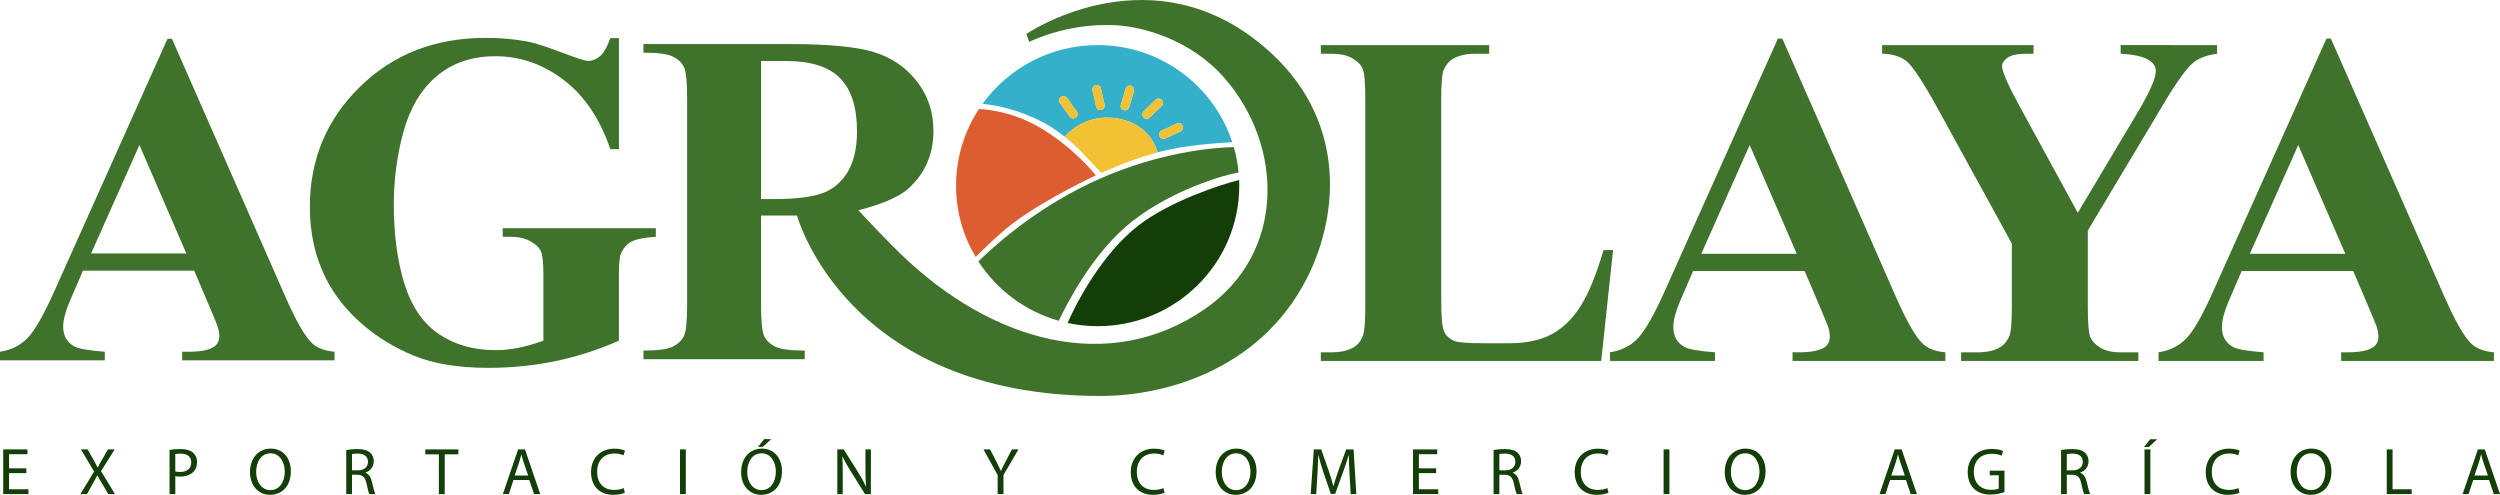<?xml version="1.0" encoding="utf-8"?>
<!-- Generator: Adobe Illustrator 16.0.0, SVG Export Plug-In . SVG Version: 6.00 Build 0)  -->
<!DOCTYPE svg PUBLIC "-//W3C//DTD SVG 1.1//EN" "http://www.w3.org/Graphics/SVG/1.1/DTD/svg11.dtd">
<svg version="1.1" id="Capa_1" xmlns="http://www.w3.org/2000/svg" xmlns:xlink="http://www.w3.org/1999/xlink" x="0px" y="0px"
	 width="182.125px" height="36.047px" viewBox="324.042 -122.408 182.125 36.047"
	 enable-background="new 324.042 -122.408 182.125 36.047" xml:space="preserve">
<g>
	<g>
		<path fill="#3F722A" d="M406.58-106.329c2.903-2.249,6.565-3.319,7.691-3.518c-0.056-0.635-0.176-1.252-0.346-1.847
			c-1.463,0.038-5.323,0.341-9.786,2.317c-4.229,1.873-7.319,4.545-8.82,6.01c1.34,2.074,3.412,3.636,5.854,4.328
			C401.733-100.211,403.666-104.073,406.58-106.329z"/>
		<path fill="#143E07" d="M414.313-109.296c-1.364,0.336-5.024,1.539-7.312,3.296c-2.729,2.1-4.607,5.781-5.185,7.12
			c0.706,0.153,1.438,0.234,2.191,0.234c5.696,0,10.315-4.584,10.315-10.238C414.321-109.021,414.315-109.159,414.313-109.296z"/>
		<path fill="#DC5D2F" d="M403.875-109.632c0,0-1.634-2.087-4.176-3.536c-1.697-0.968-3.313-1.24-4.335-1.302
			c-1.058,1.606-1.673,3.524-1.673,5.589c0,1.896,0.522,3.67,1.427,5.194c0.786-0.789,1.885-1.843,2.811-2.527
			C400.35-108.008,403.875-109.632,403.875-109.632z"/>
		<path fill="#35B0CA" d="M401.602-112.449c0.014-0.017,1.397-1.718,3.779-1.34c2.556,0.405,2.986,2.473,2.986,2.479
			c0.119-0.031,0.238-0.062,0.356-0.091c1.784-0.436,4.046-0.594,5.092-0.648c-1.342-4.104-5.227-7.074-9.808-7.074
			c-3.458,0-6.517,1.69-8.385,4.281c0.973,0.091,2.643,0.399,4.502,1.396C400.63-113.173,401.13-112.823,401.602-112.449z
			 M410.194-113.253c0.07,0.159,0.004,0.346-0.153,0.42l-1.107,0.511c-0.158,0.074-0.347,0.005-0.419-0.154
			c-0.071-0.158-0.004-0.346,0.153-0.418l1.107-0.512C409.935-113.48,410.121-113.412,410.194-113.253z M407.355-114.293
			l0.875-0.848c0.128-0.122,0.326-0.118,0.448,0.007c0.12,0.126,0.117,0.327-0.009,0.447l-0.878,0.846
			c-0.125,0.123-0.324,0.118-0.444-0.008C407.226-113.972,407.231-114.172,407.355-114.293z M405.697-114.779l0.348-1.169
			c0.052-0.167,0.226-0.261,0.392-0.211c0.168,0.051,0.263,0.226,0.215,0.393l-0.351,1.168c-0.05,0.167-0.226,0.263-0.394,0.212
			C405.74-114.437,405.646-114.611,405.697-114.779z M403.869-116.205c0.171-0.038,0.34,0.069,0.375,0.238l0.264,1.191
			c0.036,0.171-0.07,0.339-0.24,0.376c-0.169,0.038-0.336-0.069-0.375-0.239l-0.264-1.191
			C403.592-116,403.699-116.168,403.869-116.205z M401.334-115.343c0.141-0.102,0.337-0.069,0.44,0.071l0.711,0.991
			c0.101,0.142,0.067,0.337-0.073,0.439s-0.337,0.07-0.437-0.071l-0.714-0.99C401.16-115.045,401.191-115.242,401.334-115.343z"/>
		<path fill="#35B0CA" d="M406.852-110.848c-0.173,0.056-0.337,0.115-0.489,0.171C406.518-110.734,406.682-110.791,406.852-110.848z
			"/>
		<path fill="#F2C234" d="M405.381-113.789c-2.382-0.378-3.767,1.323-3.779,1.34l-0.003,0.001c0,0,0.854,0.681,1.302,1.18
			c0.404,0.448,1.373,1.452,1.373,1.452s1.219-0.528,2.011-0.833c0.026-0.01,0.053-0.018,0.078-0.029
			c0.152-0.057,0.316-0.115,0.489-0.171c0.724-0.241,1.517-0.46,1.517-0.46l0,0C408.367-111.315,407.938-113.383,405.381-113.789z"
			/>
		<path fill="#F2C234" d="M408.515-112.476c0.072,0.158,0.261,0.228,0.419,0.154l1.107-0.51c0.157-0.074,0.224-0.262,0.153-0.42
			c-0.073-0.158-0.26-0.228-0.419-0.154l-1.107,0.512C408.511-112.822,408.443-112.634,408.515-112.476z"/>
		<path fill="#F2C234" d="M407.793-113.84l0.878-0.847c0.125-0.121,0.128-0.32,0.009-0.447c-0.123-0.123-0.32-0.126-0.448-0.006
			l-0.875,0.847c-0.124,0.122-0.13,0.321-0.009,0.444C407.469-113.723,407.667-113.719,407.793-113.84z"/>
		<path fill="#F2C234" d="M405.907-114.387c0.168,0.05,0.344-0.045,0.394-0.211l0.351-1.169c0.048-0.167-0.047-0.342-0.215-0.393
			c-0.166-0.049-0.34,0.045-0.392,0.211l-0.348,1.169C405.646-114.611,405.74-114.437,405.907-114.387z"/>
		<path fill="#F2C234" d="M403.893-114.639c0.039,0.17,0.206,0.277,0.375,0.239c0.17-0.037,0.276-0.205,0.24-0.376l-0.264-1.191
			c-0.035-0.168-0.204-0.277-0.375-0.238c-0.169,0.037-0.275,0.204-0.24,0.375L403.893-114.639z"/>
		<path fill="#F2C234" d="M401.976-113.912c0.1,0.141,0.297,0.173,0.437,0.071c0.141-0.102,0.174-0.298,0.073-0.439l-0.711-0.991
			c-0.104-0.141-0.3-0.173-0.44-0.071c-0.143,0.1-0.174,0.298-0.072,0.439L401.976-113.912z"/>
	</g>
	<path fill="#3F722A" d="M338.192-102.689h-8.106l-0.967,2.236c-0.314,0.745-0.474,1.359-0.474,1.844
		c0,0.642,0.261,1.118,0.778,1.421c0.307,0.181,1.058,0.315,2.253,0.405v0.627h-7.635v-0.627c0.824-0.124,1.499-0.465,2.031-1.023
		c0.529-0.559,1.183-1.712,1.963-3.463l8.21-18.314h0.323l8.276,18.822c0.789,1.783,1.438,2.906,1.947,3.368
		c0.381,0.351,0.924,0.553,1.624,0.61v0.626h-11.104v-0.626h0.457c0.89,0,1.516-0.124,1.878-0.372
		c0.247-0.181,0.373-0.438,0.373-0.778c0-0.203-0.035-0.411-0.104-0.626c-0.022-0.102-0.191-0.524-0.509-1.27L338.192-102.689z
		 M337.618-103.941l-3.419-7.904l-3.521,7.904H337.618z"/>
	<path fill="#3F722A" d="M369.132-119.632v8.091h-0.627c-0.753-2.211-1.889-3.893-3.402-5.045c-1.511-1.15-3.165-1.726-4.959-1.726
		c-1.714,0-3.143,0.481-4.282,1.447c-1.141,0.964-1.945,2.312-2.423,4.037c-0.473,1.728-0.709,3.499-0.709,5.315
		c0,2.2,0.26,4.129,0.778,5.79c0.52,1.659,1.357,2.877,2.514,3.656c1.156,0.778,2.529,1.168,4.121,1.168
		c0.553,0,1.12-0.059,1.701-0.177c0.579-0.12,1.176-0.291,1.785-0.515v-4.774c0-0.902-0.063-1.487-0.188-1.751
		c-0.125-0.265-0.38-0.506-0.768-0.719c-0.391-0.215-0.862-0.322-1.414-0.322h-0.594v-0.626h11.155v0.626
		c-0.846,0.056-1.435,0.172-1.771,0.348c-0.331,0.174-0.588,0.465-0.769,0.872c-0.102,0.215-0.152,0.738-0.152,1.573v4.774
		c-1.466,0.652-2.995,1.147-4.579,1.48c-1.587,0.333-3.231,0.5-4.935,0.5c-2.179,0-3.985-0.297-5.426-0.889
		c-1.437-0.592-2.707-1.371-3.806-2.336c-1.102-0.964-1.962-2.051-2.582-3.258c-0.789-1.558-1.186-3.301-1.186-5.23
		c0-3.454,1.212-6.371,3.641-8.752c2.426-2.381,5.478-3.571,9.157-3.571c1.139,0,2.165,0.09,3.08,0.271
		c0.497,0.09,1.3,0.347,2.414,0.771c1.108,0.422,1.768,0.634,1.97,0.634c0.317,0,0.611-0.116,0.88-0.347
		c0.272-0.23,0.52-0.669,0.745-1.312L369.132-119.632L369.132-119.632z"/>
	<path fill="#3F722A" d="M441.555-104.189l-0.866,8.077h-20.426v-0.629h0.764c0.666,0,1.202-0.119,1.61-0.356
		c0.295-0.158,0.521-0.43,0.678-0.815c0.123-0.272,0.188-0.984,0.188-2.137v-15.137c0-1.175-0.062-1.91-0.188-2.205
		c-0.123-0.295-0.374-0.552-0.755-0.771c-0.376-0.221-0.89-0.332-1.531-0.332h-0.765v-0.627h12.265v0.627h-1
		c-0.668,0-1.206,0.12-1.613,0.357c-0.294,0.158-0.526,0.431-0.697,0.814c-0.121,0.272-0.185,0.985-0.185,2.138v14.661
		c0,1.176,0.067,1.924,0.203,2.247c0.135,0.323,0.4,0.563,0.798,0.721c0.281,0.102,0.966,0.153,2.053,0.153h1.916
		c1.222,0,2.237-0.215,3.053-0.644c0.818-0.43,1.521-1.108,2.115-2.036c0.593-0.929,1.156-2.296,1.688-4.106L441.555-104.189
		L441.555-104.189z"/>
	<path fill="#3F722A" d="M455.51-102.664h-8.126l-0.967,2.24c-0.316,0.749-0.473,1.364-0.473,1.85c0,0.644,0.259,1.12,0.781,1.424
		c0.302,0.183,1.056,0.318,2.256,0.407v0.628h-7.652v-0.628c0.826-0.125,1.503-0.467,2.036-1.026
		c0.532-0.561,1.188-1.716,1.971-3.47l8.227-18.359h0.321l8.297,18.867c0.789,1.788,1.443,2.914,1.949,3.376
		c0.385,0.351,0.929,0.554,1.631,0.612v0.628H454.63v-0.628h0.456c0.896,0,1.523-0.125,1.886-0.373
		c0.25-0.181,0.373-0.441,0.373-0.781c0-0.204-0.036-0.412-0.103-0.628c-0.021-0.102-0.192-0.525-0.51-1.272L455.51-102.664z
		 M454.936-103.917l-3.43-7.924l-3.526,7.924H454.936z"/>
	<path fill="#3F722A" d="M485.556-119.121v0.627c-0.758,0.102-1.34,0.324-1.748,0.662c-0.566,0.475-1.457,1.77-2.681,3.885
		l-4.988,8.332v5.565c0,1.186,0.062,1.924,0.186,2.214c0.124,0.287,0.37,0.544,0.738,0.763c0.368,0.221,0.858,0.332,1.467,0.332
		h1.292v0.628h-12.914v-0.628h1.203c0.679,0,1.216-0.119,1.612-0.356c0.296-0.158,0.525-0.43,0.697-0.815
		c0.123-0.272,0.185-0.984,0.185-2.137v-4.616l-5.411-9.857c-1.073-1.946-1.832-3.091-2.272-3.437
		c-0.441-0.345-1.03-0.524-1.766-0.536v-0.627h11.028v0.627h-0.49c-0.669,0-1.137,0.096-1.401,0.29
		c-0.263,0.193-0.399,0.396-0.399,0.611c0,0.406,0.452,1.431,1.356,3.071l4.158,7.618l4.139-6.94
		c1.031-1.697,1.547-2.821,1.547-3.376c0-0.305-0.149-0.562-0.442-0.764c-0.386-0.283-1.092-0.452-2.121-0.509v-0.628H485.556z"/>
	<path fill="#3F722A" d="M495.475-102.664h-8.128l-0.965,2.24c-0.317,0.749-0.474,1.364-0.474,1.85c0,0.644,0.261,1.12,0.78,1.424
		c0.305,0.183,1.057,0.318,2.255,0.407v0.628h-7.652v-0.628c0.827-0.125,1.505-0.467,2.038-1.026c0.532-0.56,1.188-1.716,1.969-3.47
		l8.227-18.359h0.323l8.298,18.867c0.793,1.788,1.443,2.914,1.949,3.376c0.384,0.351,0.93,0.554,1.631,0.612v0.628h-11.132v-0.628
		h0.458c0.894,0,1.521-0.125,1.883-0.373c0.251-0.181,0.374-0.441,0.374-0.781c0-0.204-0.037-0.412-0.103-0.628
		c-0.021-0.102-0.191-0.525-0.508-1.272L495.475-102.664z M494.899-103.917l-3.429-7.924l-3.528,7.924H494.899z"/>
	<path fill="#3F722A" d="M415.459-119.54c-8.121-6.212-16.647-0.396-16.647-0.396l0.213,0.579c0,0,2.766-1.415,6.332-1.21
		c2.025,0.115,5.445,1.083,7.83,3.779c4.391,4.959,4.554,12.819-1.391,16.907c-7.007,4.82-15.584,2.348-22.204-4.087
		c-1.353-1.317-3.017-3.125-3.017-3.125c1.399-0.35,2.858-0.875,3.639-1.575c1.22-1.104,1.829-2.506,1.829-4.199
		c0-1.388-0.406-2.598-1.219-3.631c-0.813-1.032-1.863-1.739-3.148-2.123c-1.286-0.384-3.316-0.577-6.094-0.577h-10.665v0.627
		c1.051,0,1.767,0.096,2.15,0.287c0.385,0.193,0.653,0.449,0.806,0.771c0.151,0.322,0.228,1.104,0.228,2.345v14.896
		c0,1.243-0.076,2.021-0.228,2.336c-0.152,0.316-0.419,0.573-0.797,0.771c-0.379,0.197-1.098,0.296-2.158,0.296v0.627h11.748v-0.627
		c-1.05,0-1.767-0.095-2.151-0.288c-0.383-0.192-0.649-0.449-0.802-0.771c-0.154-0.322-0.229-1.103-0.229-2.345v-6.432h2.622
		c0,0,3.548,13.163,22.145,13.143c4.898-0.007,12.018-2.08,15.27-9.136C421.672-107.373,422.086-114.471,415.459-119.54z
		 M380.448-107.908h-0.965v-10.056h1.811c1.818,0,3.136,0.418,3.951,1.254c0.82,0.835,1.229,2.126,1.229,3.875
		c0,1.209-0.224,2.187-0.67,2.937c-0.446,0.75-1.058,1.27-1.836,1.558S382.016-107.908,380.448-107.908z"/>
	<g>
		<path fill="#143E07" d="M325.962-87.941h-1.261v1.175h1.412v0.352h-1.837v-3.256h1.766v0.352h-1.341v1.029h1.261V-87.941z"/>
		<path fill="#143E07" d="M331.927-86.413l-0.418-0.721c-0.168-0.274-0.271-0.453-0.371-0.641h-0.012
			c-0.089,0.188-0.188,0.362-0.354,0.648l-0.389,0.715H329.9l0.996-1.647l-0.957-1.61h0.486l0.431,0.762
			c0.122,0.213,0.212,0.377,0.299,0.551h0.017c0.09-0.192,0.172-0.344,0.295-0.551l0.438-0.762h0.49l-0.992,1.584l1.015,1.672
			H331.927z"/>
		<path fill="#143E07" d="M336.393-89.631c0.202-0.035,0.468-0.064,0.807-0.064c0.416,0,0.72,0.097,0.913,0.271
			c0.175,0.155,0.285,0.391,0.285,0.681c0,0.295-0.087,0.526-0.252,0.696c-0.227,0.236-0.583,0.357-0.995,0.357
			c-0.125,0-0.242-0.005-0.338-0.03v1.306h-0.42V-89.631z M336.813-88.06c0.094,0.022,0.206,0.034,0.348,0.034
			c0.509,0,0.816-0.253,0.816-0.691c0-0.436-0.308-0.643-0.768-0.643c-0.184,0-0.324,0.014-0.396,0.034V-88.06z"/>
		<path fill="#143E07" d="M345.23-88.076c0,1.117-0.68,1.715-1.511,1.715c-0.864,0-1.465-0.671-1.465-1.657
			c0-1.034,0.64-1.709,1.509-1.709C344.659-89.727,345.23-89.047,345.23-88.076z M342.702-88.026c0,0.701,0.376,1.323,1.042,1.323
			c0.667,0,1.044-0.613,1.044-1.352c0-0.653-0.337-1.329-1.038-1.329S342.702-88.738,342.702-88.026z"/>
		<path fill="#143E07" d="M349.265-89.626c0.213-0.038,0.522-0.068,0.808-0.068c0.451,0,0.743,0.088,0.941,0.266
			c0.158,0.146,0.257,0.368,0.257,0.622c0,0.426-0.271,0.711-0.608,0.826v0.015c0.247,0.087,0.395,0.316,0.473,0.657
			c0.106,0.454,0.186,0.768,0.252,0.893h-0.437c-0.052-0.096-0.123-0.372-0.212-0.778c-0.096-0.449-0.273-0.618-0.656-0.632h-0.398
			v1.411h-0.419V-89.626z M349.684-88.143h0.432c0.449,0,0.735-0.247,0.735-0.617c0-0.42-0.304-0.604-0.749-0.604
			c-0.203,0-0.342,0.015-0.418,0.033V-88.143z"/>
		<path fill="#143E07" d="M356.015-89.312h-0.99v-0.357h2.409v0.357h-0.994v2.899h-0.426L356.015-89.312L356.015-89.312z"/>
		<path fill="#143E07" d="M361.448-87.438l-0.337,1.025h-0.435l1.11-3.256h0.501l1.111,3.256h-0.449l-0.348-1.025H361.448z
			 M362.521-87.765l-0.324-0.938c-0.071-0.212-0.123-0.404-0.169-0.594h-0.01c-0.05,0.19-0.098,0.392-0.165,0.59l-0.318,0.941
			L362.521-87.765L362.521-87.765z"/>
		<path fill="#143E07" d="M369.564-86.515c-0.151,0.076-0.463,0.154-0.861,0.154c-0.916,0-1.604-0.578-1.604-1.652
			c0-1.024,0.691-1.71,1.702-1.71c0.4,0,0.661,0.088,0.773,0.144l-0.108,0.344c-0.154-0.078-0.382-0.136-0.651-0.136
			c-0.763,0-1.271,0.487-1.271,1.344c0,0.802,0.459,1.309,1.246,1.309c0.262,0,0.521-0.052,0.69-0.134L369.564-86.515z"/>
		<path fill="#143E07" d="M374.004-89.669v3.256h-0.425v-3.256H374.004z"/>
		<path fill="#143E07" d="M381.009-88.076c0,1.117-0.681,1.715-1.514,1.715c-0.862,0-1.462-0.671-1.462-1.657
			c0-1.034,0.638-1.709,1.508-1.709C380.434-89.727,381.009-89.047,381.009-88.076z M378.477-88.026
			c0,0.701,0.376,1.323,1.042,1.323s1.044-0.613,1.044-1.352c0-0.653-0.338-1.329-1.039-1.329
			C378.823-89.384,378.477-88.738,378.477-88.026z M380.225-90.418l-0.618,0.565h-0.342l0.448-0.565H380.225z"/>
		<path fill="#143E07" d="M385.04-86.413v-3.256h0.466l1.038,1.647c0.237,0.382,0.43,0.724,0.58,1.058l0.014-0.004
			c-0.038-0.437-0.048-0.831-0.048-1.337v-1.363h0.396v3.256h-0.427l-1.033-1.653c-0.228-0.363-0.444-0.734-0.605-1.087
			l-0.013,0.005c0.024,0.41,0.028,0.801,0.028,1.343v1.392H385.04z"/>
		<path fill="#143E07" d="M396.721-86.413v-1.383l-1.032-1.874h0.483l0.459,0.897c0.119,0.246,0.223,0.444,0.323,0.672h0.009
			c0.088-0.213,0.203-0.425,0.329-0.672l0.469-0.897h0.474l-1.089,1.87v1.387H396.721z"/>
		<path fill="#143E07" d="M408.88-86.515c-0.149,0.076-0.464,0.154-0.86,0.154c-0.918,0-1.602-0.578-1.602-1.652
			c0-1.024,0.69-1.71,1.701-1.71c0.399,0,0.661,0.088,0.772,0.144l-0.106,0.344c-0.156-0.078-0.383-0.136-0.653-0.136
			c-0.761,0-1.271,0.487-1.271,1.344c0,0.802,0.459,1.309,1.246,1.309c0.262,0,0.521-0.052,0.69-0.134L408.88-86.515z"/>
		<path fill="#143E07" d="M415.579-88.076c0,1.117-0.681,1.715-1.512,1.715c-0.861,0-1.462-0.671-1.462-1.657
			c0-1.034,0.638-1.709,1.507-1.709C415.006-89.727,415.579-89.047,415.579-88.076z M413.049-88.026
			c0,0.701,0.376,1.323,1.043,1.323c0.666,0,1.046-0.613,1.046-1.352c0-0.653-0.34-1.329-1.04-1.329
			C413.398-89.384,413.049-88.738,413.049-88.026z"/>
		<path fill="#143E07" d="M422.359-87.843c-0.026-0.455-0.055-1.005-0.055-1.405h-0.01c-0.116,0.375-0.247,0.786-0.412,1.236
			l-0.572,1.58h-0.318l-0.533-1.551c-0.154-0.464-0.279-0.878-0.372-1.264h-0.011c-0.01,0.404-0.033,0.946-0.062,1.438l-0.086,1.396
			h-0.402l0.227-3.256h0.539l0.552,1.575c0.137,0.401,0.243,0.758,0.332,1.096h0.01c0.088-0.327,0.201-0.685,0.347-1.096
			l0.579-1.575h0.538l0.2,3.256h-0.413L422.359-87.843z"/>
		<path fill="#143E07" d="M428.665-87.941h-1.259v1.175h1.409v0.352h-1.835v-3.256h1.765v0.352h-1.339v1.029h1.259V-87.941z"/>
		<path fill="#143E07" d="M432.85-89.626c0.211-0.038,0.521-0.068,0.807-0.068c0.449,0,0.745,0.088,0.942,0.266
			c0.159,0.146,0.256,0.368,0.256,0.622c0,0.426-0.271,0.711-0.61,0.826v0.015c0.247,0.087,0.398,0.316,0.474,0.657
			c0.107,0.454,0.186,0.768,0.253,0.893h-0.435c-0.055-0.096-0.126-0.372-0.213-0.778c-0.095-0.449-0.275-0.618-0.657-0.632h-0.396
			v1.411h-0.421V-89.626L432.85-89.626z M433.271-88.143h0.429c0.45,0,0.736-0.247,0.736-0.617c0-0.42-0.306-0.604-0.751-0.604
			c-0.202,0-0.342,0.015-0.414,0.033V-88.143L433.271-88.143z"/>
		<path fill="#143E07" d="M441.221-86.515c-0.149,0.076-0.463,0.154-0.859,0.154c-0.918,0-1.605-0.578-1.605-1.652
			c0-1.024,0.692-1.71,1.702-1.71c0.4,0,0.661,0.088,0.772,0.144l-0.107,0.344c-0.153-0.078-0.383-0.136-0.651-0.136
			c-0.763,0-1.27,0.487-1.27,1.344c0,0.802,0.46,1.309,1.245,1.309c0.263,0,0.522-0.052,0.689-0.134L441.221-86.515z"/>
		<path fill="#143E07" d="M445.66-89.669v3.256h-0.425v-3.256H445.66z"/>
		<path fill="#143E07" d="M452.664-88.076c0,1.117-0.682,1.715-1.512,1.715c-0.863,0-1.463-0.671-1.463-1.657
			c0-1.034,0.638-1.709,1.508-1.709C452.091-89.727,452.664-89.047,452.664-88.076z M450.135-88.026
			c0,0.701,0.375,1.323,1.042,1.323c0.666,0,1.043-0.613,1.043-1.352c0-0.653-0.339-1.329-1.04-1.329
			C450.479-89.384,450.135-88.738,450.135-88.026z"/>
		<path fill="#143E07" d="M461.736-87.438l-0.339,1.025h-0.433l1.109-3.256h0.505l1.11,3.256h-0.451l-0.346-1.025H461.736z
			 M462.809-87.765l-0.322-0.938c-0.075-0.212-0.124-0.404-0.171-0.594h-0.011c-0.049,0.19-0.096,0.392-0.162,0.59l-0.319,0.941
			L462.809-87.765L462.809-87.765z"/>
		<path fill="#143E07" d="M470.066-86.559c-0.19,0.073-0.566,0.179-1.008,0.179c-0.492,0-0.898-0.125-1.218-0.429
			c-0.278-0.271-0.452-0.707-0.452-1.213c0-0.971,0.672-1.681,1.765-1.681c0.374,0,0.675,0.083,0.816,0.151l-0.107,0.342
			c-0.174-0.082-0.392-0.141-0.72-0.141c-0.79,0-1.308,0.493-1.308,1.311c0,0.825,0.494,1.314,1.255,1.314
			c0.275,0,0.464-0.039,0.561-0.087v-0.971h-0.655v-0.338h1.073L470.066-86.559L470.066-86.559z"/>
		<path fill="#143E07" d="M474.19-89.626c0.21-0.038,0.521-0.068,0.805-0.068c0.451,0,0.746,0.088,0.941,0.266
			c0.159,0.146,0.257,0.368,0.257,0.622c0,0.426-0.27,0.711-0.608,0.826v0.015c0.245,0.087,0.396,0.316,0.474,0.657
			c0.107,0.454,0.185,0.768,0.252,0.893h-0.436c-0.054-0.096-0.124-0.372-0.215-0.778c-0.093-0.449-0.272-0.618-0.655-0.632h-0.397
			v1.411h-0.417V-89.626L474.19-89.626z M474.607-88.143h0.433c0.448,0,0.734-0.247,0.734-0.617c0-0.42-0.303-0.604-0.75-0.604
			c-0.202,0-0.344,0.015-0.417,0.033V-88.143z"/>
		<path fill="#143E07" d="M481.195-90.409l-0.617,0.565h-0.344l0.448-0.565H481.195z M480.696-89.669v3.256h-0.426v-3.256H480.696z"
			/>
		<path fill="#143E07" d="M487.19-86.515c-0.151,0.076-0.466,0.154-0.86,0.154c-0.919,0-1.601-0.578-1.601-1.652
			c0-1.024,0.688-1.71,1.698-1.71c0.4,0,0.662,0.088,0.773,0.144l-0.107,0.344c-0.153-0.078-0.379-0.136-0.652-0.136
			c-0.761,0-1.269,0.487-1.269,1.344c0,0.802,0.458,1.309,1.247,1.309c0.26,0,0.521-0.052,0.688-0.134L487.19-86.515z"/>
		<path fill="#143E07" d="M493.887-88.076c0,1.117-0.681,1.715-1.511,1.715c-0.863,0-1.464-0.671-1.464-1.657
			c0-1.034,0.638-1.709,1.508-1.709C493.314-89.727,493.887-89.047,493.887-88.076z M491.358-88.026
			c0,0.701,0.376,1.323,1.042,1.323s1.045-0.613,1.045-1.352c0-0.653-0.337-1.329-1.038-1.329S491.358-88.738,491.358-88.026z"/>
		<path fill="#143E07" d="M497.916-89.669h0.425v2.903h1.39v0.352h-1.814V-89.669L497.916-89.669z"/>
		<path fill="#143E07" d="M504.218-87.438l-0.34,1.025h-0.435l1.112-3.256h0.503l1.108,3.256h-0.449l-0.347-1.025H504.218z
			 M505.289-87.765l-0.324-0.938c-0.073-0.212-0.122-0.404-0.168-0.594h-0.012c-0.049,0.19-0.097,0.392-0.162,0.59l-0.32,0.941
			L505.289-87.765L505.289-87.765z"/>
	</g>
</g>
</svg>
